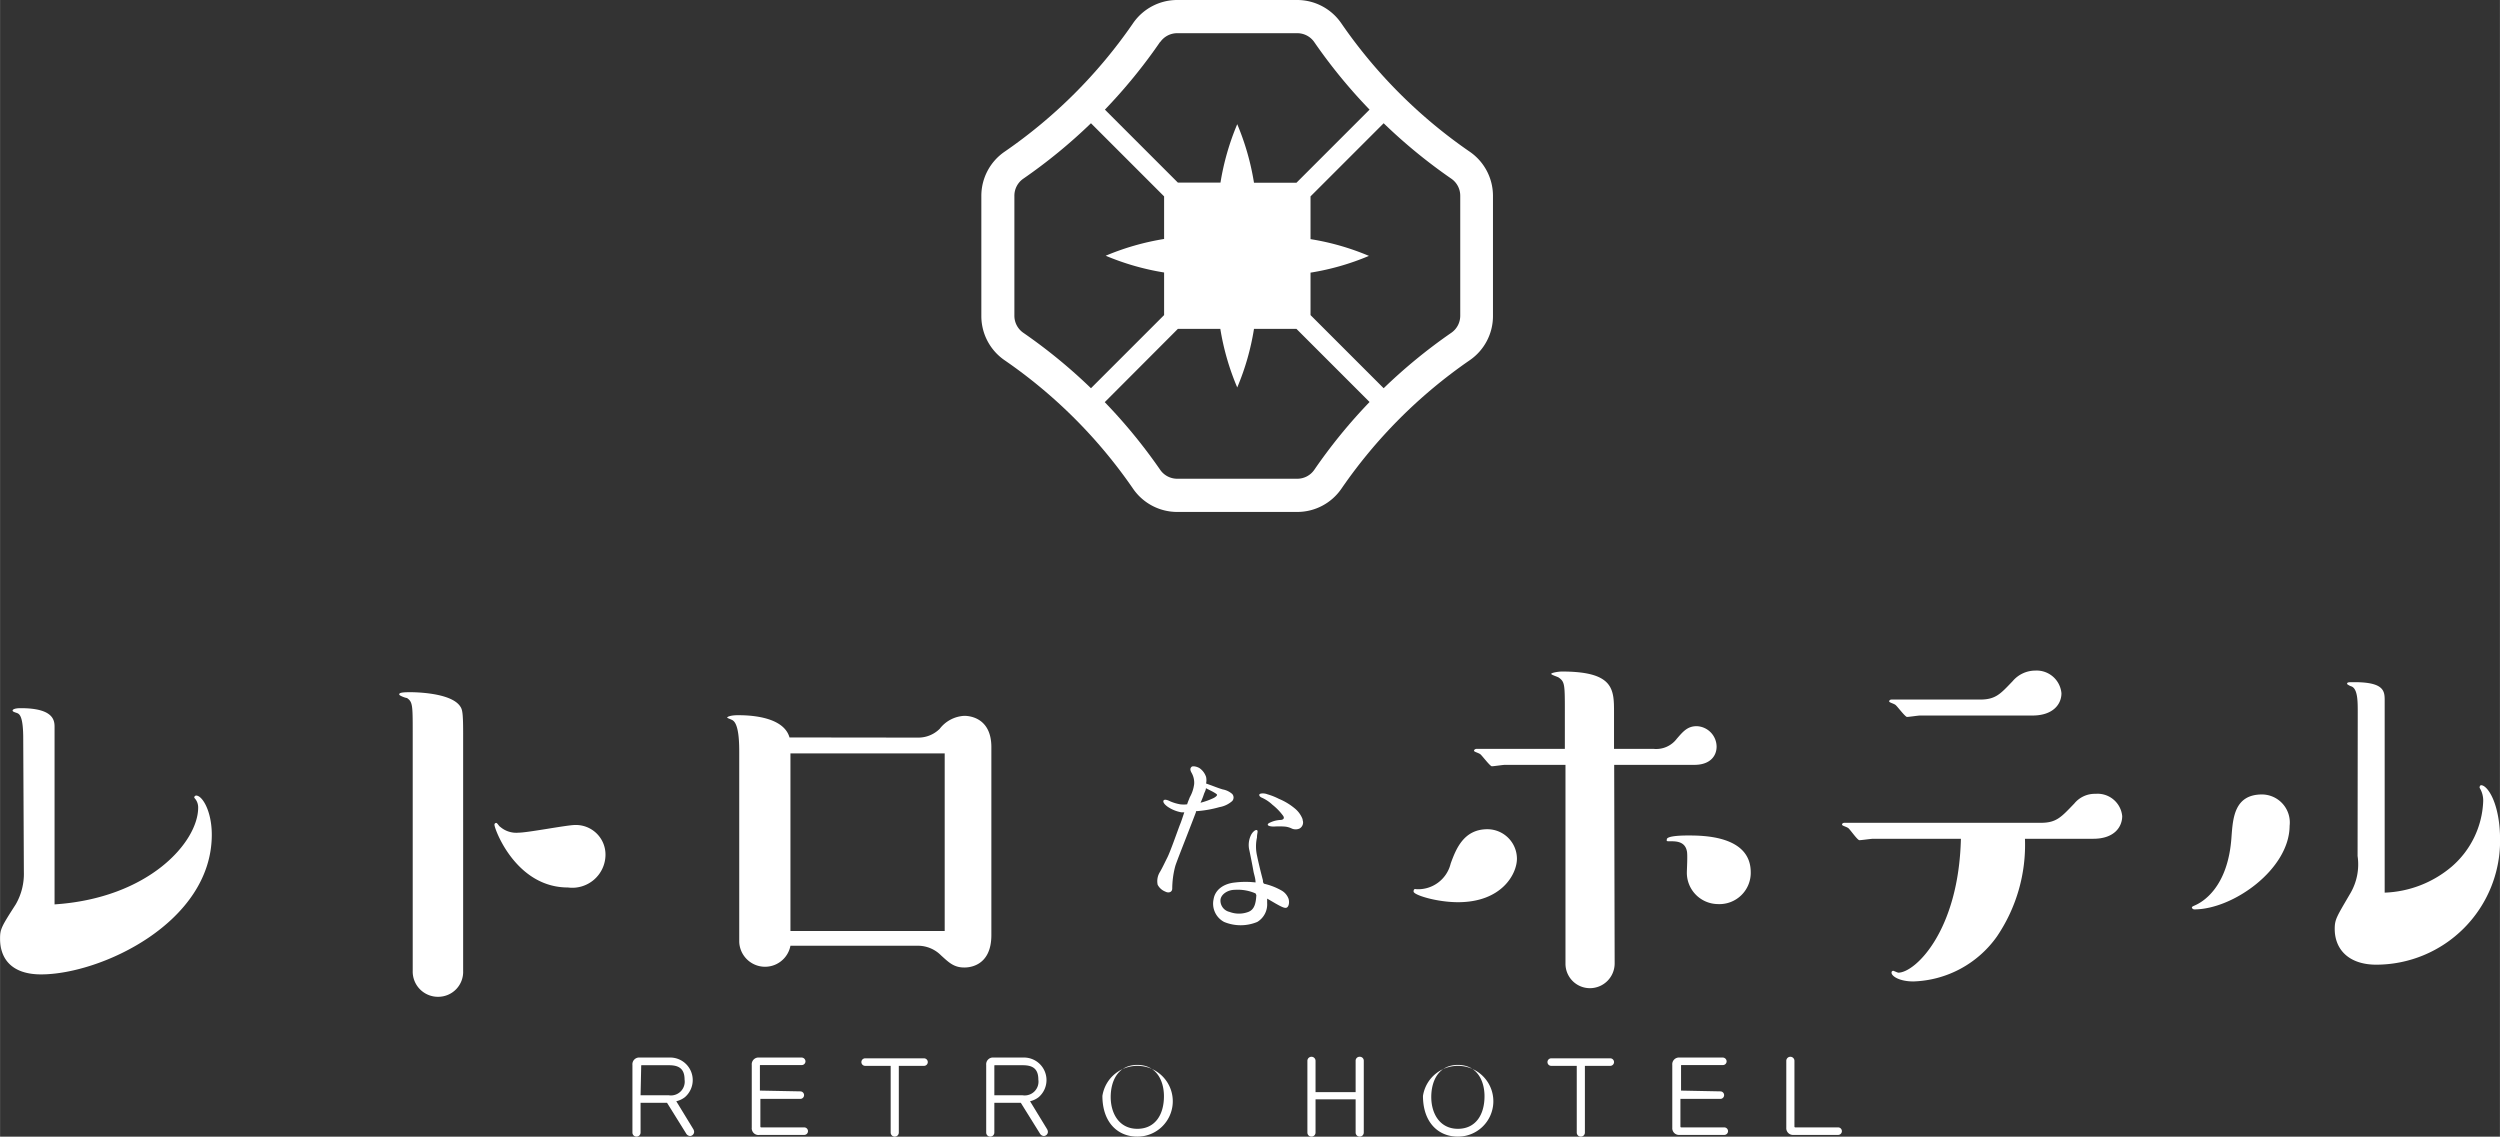 <svg xmlns="http://www.w3.org/2000/svg" width="159.64px" height="72.581px" viewBox="0 0 159.63 72.58"><rect x="0" y="0" width="159.63" height="72.58" fill="#333333" stroke="none"/><defs><style>.cls-1{fill:#fff;}</style></defs><title>アセット 6</title><g id="レイヤー_2" data-name="レイヤー 2"><g id="レイヤー_1-2" data-name="レイヤー 1"><path class="cls-1" d="M42.59,70.42H40.9v1.9a.26.26,0,1,1-.52,0V68a.43.43,0,0,1,.47-.47h1.88a1.44,1.44,0,0,1,1,2.53,1.41,1.41,0,0,1-.55.26l1.08,1.77a.37.37,0,0,1,.06.19.27.27,0,0,1-.26.26.31.31,0,0,1-.25-.16Zm-1.69-.48h1.81a.88.88,0,0,0,1-1c0-.73-.4-.92-1-.92H41c-.06,0-.06,0-.06.05Z"/><path class="cls-1" d="M51.1,69.69a.24.24,0,0,1,.24.24.24.24,0,0,1-.24.24H48.55v1.77s0,.05.06.05h2.73a.24.24,0,0,1,.25.24.24.24,0,0,1-.25.24H48.5A.43.43,0,0,1,48,72V68a.43.43,0,0,1,.47-.47h2.71a.25.25,0,0,1,.25.24.24.24,0,0,1-.25.24h-2.6c-.06,0-.06,0-.06.05v1.58Z"/><path class="cls-1" d="M57.39,72.32a.26.26,0,1,1-.52,0V68.06H55.24a.24.24,0,0,1,0-.48H59a.24.24,0,0,1,.24.24.24.24,0,0,1-.24.24H57.39Z"/><path class="cls-1" d="M65.18,70.42H63.49v1.9a.26.26,0,1,1-.52,0V68a.43.43,0,0,1,.47-.47h1.88a1.44,1.44,0,0,1,1,2.53,1.41,1.41,0,0,1-.55.26l1.08,1.77a.37.37,0,0,1,.06.19.27.27,0,0,1-.26.26.31.31,0,0,1-.25-.16Zm-1.69-.48H65.3a.88.88,0,0,0,1-1c0-.73-.4-.92-1-.92H63.55c-.06,0-.06,0-.06.05Z"/><path class="cls-1" d="M72.62,72.58c-1.26,0-2.23-.92-2.23-2.6a2.26,2.26,0,1,1,2.23,2.6Zm0-.5c1.13,0,1.7-.89,1.7-2.08,0-1-.48-2-1.7-2s-1.7,1-1.7,2.05S71.46,72.08,72.62,72.08Z"/><path class="cls-1" d="M84,72.32a.26.26,0,0,1-.26.26.26.26,0,0,1-.26-.26V67.74a.26.26,0,0,1,.52,0v2h2.56v-2a.25.25,0,0,1,.26-.26.25.25,0,0,1,.26.26v4.58a.26.26,0,0,1-.26.26.26.26,0,0,1-.26-.26V70.2H84Z"/><path class="cls-1" d="M93.09,72.58c-1.26,0-2.23-.92-2.23-2.6a2.26,2.26,0,1,1,2.23,2.6Zm0-.5c1.13,0,1.7-.89,1.7-2.08,0-1-.48-2-1.7-2s-1.7,1-1.7,2.05S91.93,72.08,93.09,72.08Z"/><path class="cls-1" d="M101.2,72.32a.26.26,0,1,1-.52,0V68.06H99.05a.24.24,0,0,1,0-.48h3.77a.24.24,0,0,1,.24.24.24.24,0,0,1-.24.24H101.2Z"/><path class="cls-1" d="M109.85,69.69a.24.24,0,0,1,.24.24.24.24,0,0,1-.24.24H107.3v1.77s0,.05.06.05h2.73a.24.24,0,0,1,.25.24.24.24,0,0,1-.25.24h-2.84a.43.43,0,0,1-.47-.46V68a.43.43,0,0,1,.47-.47H110a.25.25,0,0,1,.25.24.24.24,0,0,1-.25.24h-2.6c-.06,0-.06,0-.06.05v1.58Z"/><path class="cls-1" d="M114.58,71.94s0,.05.06.05h2.73a.24.24,0,1,1,0,.48h-2.84a.43.43,0,0,1-.47-.46V67.74a.26.26,0,0,1,.26-.26.26.26,0,0,1,.26.26Z"/><path class="cls-1" d="M93.85,9.69a31.87,31.87,0,0,1-8.21-8.21A3.42,3.42,0,0,0,82.83,0H75.17a3.42,3.42,0,0,0-2.82,1.48,31.87,31.87,0,0,1-8.21,8.21,3.42,3.42,0,0,0-1.48,2.82v7.66A3.42,3.42,0,0,0,64.14,23a31.88,31.88,0,0,1,8.21,8.21,3.42,3.42,0,0,0,2.82,1.48h7.66a3.42,3.42,0,0,0,2.82-1.48A31.87,31.87,0,0,1,93.85,23a3.42,3.42,0,0,0,1.48-2.82V12.5A3.42,3.42,0,0,0,93.85,9.69Zm-19.77-7a1.32,1.32,0,0,1,1.09-.57h7.66a1.32,1.32,0,0,1,1.09.57A34.08,34.08,0,0,0,87.45,7l-4.67,4.67H80.07A16.24,16.24,0,0,0,79,7.93a16.24,16.24,0,0,0-1.07,3.73H75.21L70.55,7A34.06,34.06,0,0,0,74.08,2.67ZM65.34,21.25a1.32,1.32,0,0,1-.57-1.09V12.5a1.32,1.32,0,0,1,.57-1.09,34.06,34.06,0,0,0,4.32-3.54l4.67,4.67v2.72a16.24,16.24,0,0,0-3.73,1.07,16.24,16.24,0,0,0,3.73,1.07v2.72l-4.67,4.67A34.09,34.09,0,0,0,65.34,21.25ZM83.92,30a1.32,1.32,0,0,1-1.09.57H75.17A1.32,1.32,0,0,1,74.08,30a34.08,34.08,0,0,0-3.54-4.32L75.21,21h2.71A16.07,16.07,0,0,0,79,24.74,16.07,16.07,0,0,0,80.07,21h2.71l4.67,4.67A34.08,34.08,0,0,0,83.92,30Zm9.32-9.84a1.32,1.32,0,0,1-.57,1.09,34.09,34.09,0,0,0-4.32,3.54l-4.67-4.67V17.41a16.08,16.08,0,0,0,3.73-1.07,16.08,16.08,0,0,0-3.73-1.07V12.54l4.67-4.67a34.07,34.07,0,0,0,4.32,3.54,1.32,1.32,0,0,1,.57,1.09Z"/><path class="cls-1" d="M93.1,57.61c-1.36,0-2.84-.46-2.84-.68s.15-.15.18-.15a2.14,2.14,0,0,0,2.19-1.64c.34-.93.83-2.19,2.35-2.19a1.89,1.89,0,0,1,1.88,1.88C96.86,55.82,95.88,57.61,93.1,57.61Zm10,3.92a1.58,1.58,0,0,1-1.57,1.57,1.56,1.56,0,0,1-1.57-1.57V48.84H96.09c-.12,0-.71.09-.83.09s-.62-.68-.74-.77-.4-.15-.4-.22.09-.12.15-.12h5.65V45.5c0-1.76,0-1.95-.37-2.22-.06-.06-.5-.18-.5-.25s.46-.15.68-.15c3.33,0,3.33,1.14,3.33,2.62v2.32h2.53a1.65,1.65,0,0,0,1.48-.65c.4-.46.68-.8,1.27-.8a1.32,1.32,0,0,1,1.27,1.3c0,.62-.43,1.17-1.42,1.17h-5.12Zm6.61-3.8a2,2,0,0,1-2-2c0-.22.06-1.17,0-1.39-.12-.59-.65-.62-1-.62s-.28,0-.28-.12c0-.25,1.14-.25,1.36-.25.93,0,4,0,4,2.35A2,2,0,0,1,109.68,57.73Z"/><path class="cls-1" d="M119.6,53.56c-.12,0-.74.09-.87.09s-.59-.68-.71-.77-.4-.15-.4-.22.06-.12.16-.12h12.54c1,0,1.3-.37,2.13-1.23a1.69,1.69,0,0,1,1.36-.62,1.58,1.58,0,0,1,1.7,1.42c0,.68-.49,1.45-1.85,1.45H129.3a10.42,10.42,0,0,1-1.79,6.24,6.79,6.79,0,0,1-5.34,2.87c-.89,0-1.39-.34-1.39-.56a.11.11,0,0,1,.12-.12s.28.12.31.12c1.08,0,3.86-2.66,4-8.55Zm3-7.87c-.12,0-.71.09-.83.09s-.62-.68-.74-.77-.4-.15-.4-.22.06-.12.16-.12h5.65c1,0,1.3-.37,2.07-1.17a1.9,1.9,0,0,1,1.45-.68,1.59,1.59,0,0,1,1.67,1.45c0,.71-.55,1.42-1.85,1.42Z"/><path class="cls-1" d="M140.11,58.07c-.06,0-.15-.06-.15-.12s.09-.09.22-.15c.4-.18,2.1-1.08,2.31-4.38.09-1.2.19-2.69,1.95-2.69a1.79,1.79,0,0,1,1.76,2C146.19,55.51,142.58,58.07,140.11,58.07Zm10.44-12.6c0-.68,0-1.48-.4-1.64a.81.81,0,0,1-.28-.15c0-.12.06-.12.46-.12,1.94,0,1.94.59,1.94,1.2V57a7,7,0,0,0,4.29-1.67,5.8,5.8,0,0,0,2-4.14,1.53,1.53,0,0,0-.22-.87.11.11,0,0,1,0-.09.1.1,0,0,1,.09-.09c.4,0,1.21,1.14,1.21,3.52a7.92,7.92,0,0,1-7.9,7.94c-1.79,0-2.66-1-2.66-2.28,0-.62.12-.77,1-2.28a3.66,3.66,0,0,0,.46-2.38Z"/><path class="cls-1" d="M1.48,47.19c0-1.51-.25-1.61-.43-1.67S.8,45.43.8,45.37s.12-.15.52-.15c2.16,0,2.16.83,2.16,1.23v11.3c6.05-.4,9.17-4,9.17-6.18a.87.87,0,0,0-.19-.56s-.06-.06-.06-.09a.13.13,0,0,1,.12-.12c.4,0,1,1,1,2.5,0,5.62-7.1,8.92-10.9,8.92-1.88,0-2.62-1-2.62-2.28,0-.62.09-.77,1-2.19a3.9,3.9,0,0,0,.52-2.07Z"/><path class="cls-1" d="M26.35,46.82c0-1.79,0-2-.37-2.25-.09,0-.49-.15-.49-.22s0-.15.68-.15c.18,0,2.53,0,3.18.86.16.22.22.34.22,1.76V62A1.59,1.59,0,0,1,28,63.65,1.61,1.61,0,0,1,26.35,62Zm9.91,9.85c-3.33,0-4.69-3.74-4.69-4a.11.11,0,0,1,.12-.12c.06,0,.18.22.25.25a1.57,1.57,0,0,0,1.17.37c.59,0,3.09-.49,3.61-.49a1.89,1.89,0,0,1,1.94,1.91A2.12,2.12,0,0,1,36.26,56.67Z"/><path class="cls-1" d="M58.62,47.1A1.94,1.94,0,0,0,60,46.54a2.12,2.12,0,0,1,1.57-.83c.15,0,1.73,0,1.73,2v12c0,2.07-1.54,2.07-1.73,2.07-.68,0-1-.34-1.48-.77a2.08,2.08,0,0,0-1.48-.62H50.47a1.65,1.65,0,0,1-3.27-.25V48.08c0-.52,0-1.79-.4-2.07-.06-.06-.37-.15-.37-.19s.19-.15.68-.15,2.9,0,3.3,1.42ZM50.47,59.45h9.85V48.11H50.47Z"/><path class="cls-1" d="M73.92,56.5a1.1,1.1,0,0,1,.15-.83c.15-.26.28-.54.47-.92s.58-1.5.79-2.06c.1-.23.19-.53.29-.82h-.19a2.25,2.25,0,0,1-.85-.34c-.22-.15-.35-.32-.28-.42s.31,0,.42.06a2.85,2.85,0,0,0,.64.19,1.76,1.76,0,0,0,.44,0c.06-.19.13-.34.17-.45a2.28,2.28,0,0,0,.28-.85,1.28,1.28,0,0,0-.17-.72c-.1-.18-.09-.28,0-.37s.41,0,.54.1a1.11,1.11,0,0,1,.39.54,1,1,0,0,1,0,.42l.25.09c.2.07.51.2.82.29a1.25,1.25,0,0,1,.6.29.34.34,0,0,1,0,.45,1.65,1.65,0,0,1-.82.39,7.18,7.18,0,0,1-1.5.26h0a.11.11,0,0,1,0,.07c-.07.19-.44,1.14-.61,1.58s-.56,1.42-.7,1.83a5.69,5.69,0,0,0-.2,1.45c0,.26-.25.31-.45.2A.94.94,0,0,1,73.92,56.5Zm2.73-5.24A4.45,4.45,0,0,0,77.4,51c.22-.09.32-.2.31-.25s-.16-.13-.28-.2L77,50.33c0,.13-.09.26-.13.39A4.89,4.89,0,0,1,76.66,51.25Zm3.52,5.1c0-.26-.09-.5-.13-.7-.07-.41-.19-1-.26-1.34a1.45,1.45,0,0,1,.1-1c.1-.2.29-.36.38-.31s0,.2,0,.47a2.66,2.66,0,0,0,0,1.14c.09.44.25,1.1.38,1.59,0,.07,0,.15.07.22a4.1,4.1,0,0,1,1.13.44,1,1,0,0,1,.44.53c.07.26,0,.51-.13.56s-.35-.07-.69-.26l-.55-.32c0,.12,0,.22,0,.28a1.31,1.31,0,0,1-.63,1.21,2.76,2.76,0,0,1-2.12,0,1.32,1.32,0,0,1-.67-1.45c.09-.58.61-1,1.39-1.07A5.51,5.51,0,0,1,80.18,56.35Zm0,.69a2.82,2.82,0,0,0-1.33-.23c-.45,0-.88.29-.91.64a.74.74,0,0,0,.58.77,1.69,1.69,0,0,0,1.2,0c.39-.15.48-.55.51-1.07v0Zm3-4.7a.44.44,0,0,1-.2.56.62.62,0,0,1-.48,0,1.28,1.28,0,0,0-.47-.13,4.81,4.81,0,0,0-.67,0c-.28,0-.4-.06-.4-.12s.06-.1.18-.15a1.7,1.7,0,0,1,.6-.15c.23,0,.31-.12.19-.28a3.6,3.6,0,0,0-.67-.69,2.41,2.41,0,0,0-.67-.45c-.15-.06-.2-.16-.16-.22s.28-.09.51,0a4,4,0,0,1,.73.29,3.92,3.92,0,0,1,1,.6A1.63,1.63,0,0,1,83.18,52.33Z"/></g></g></svg>